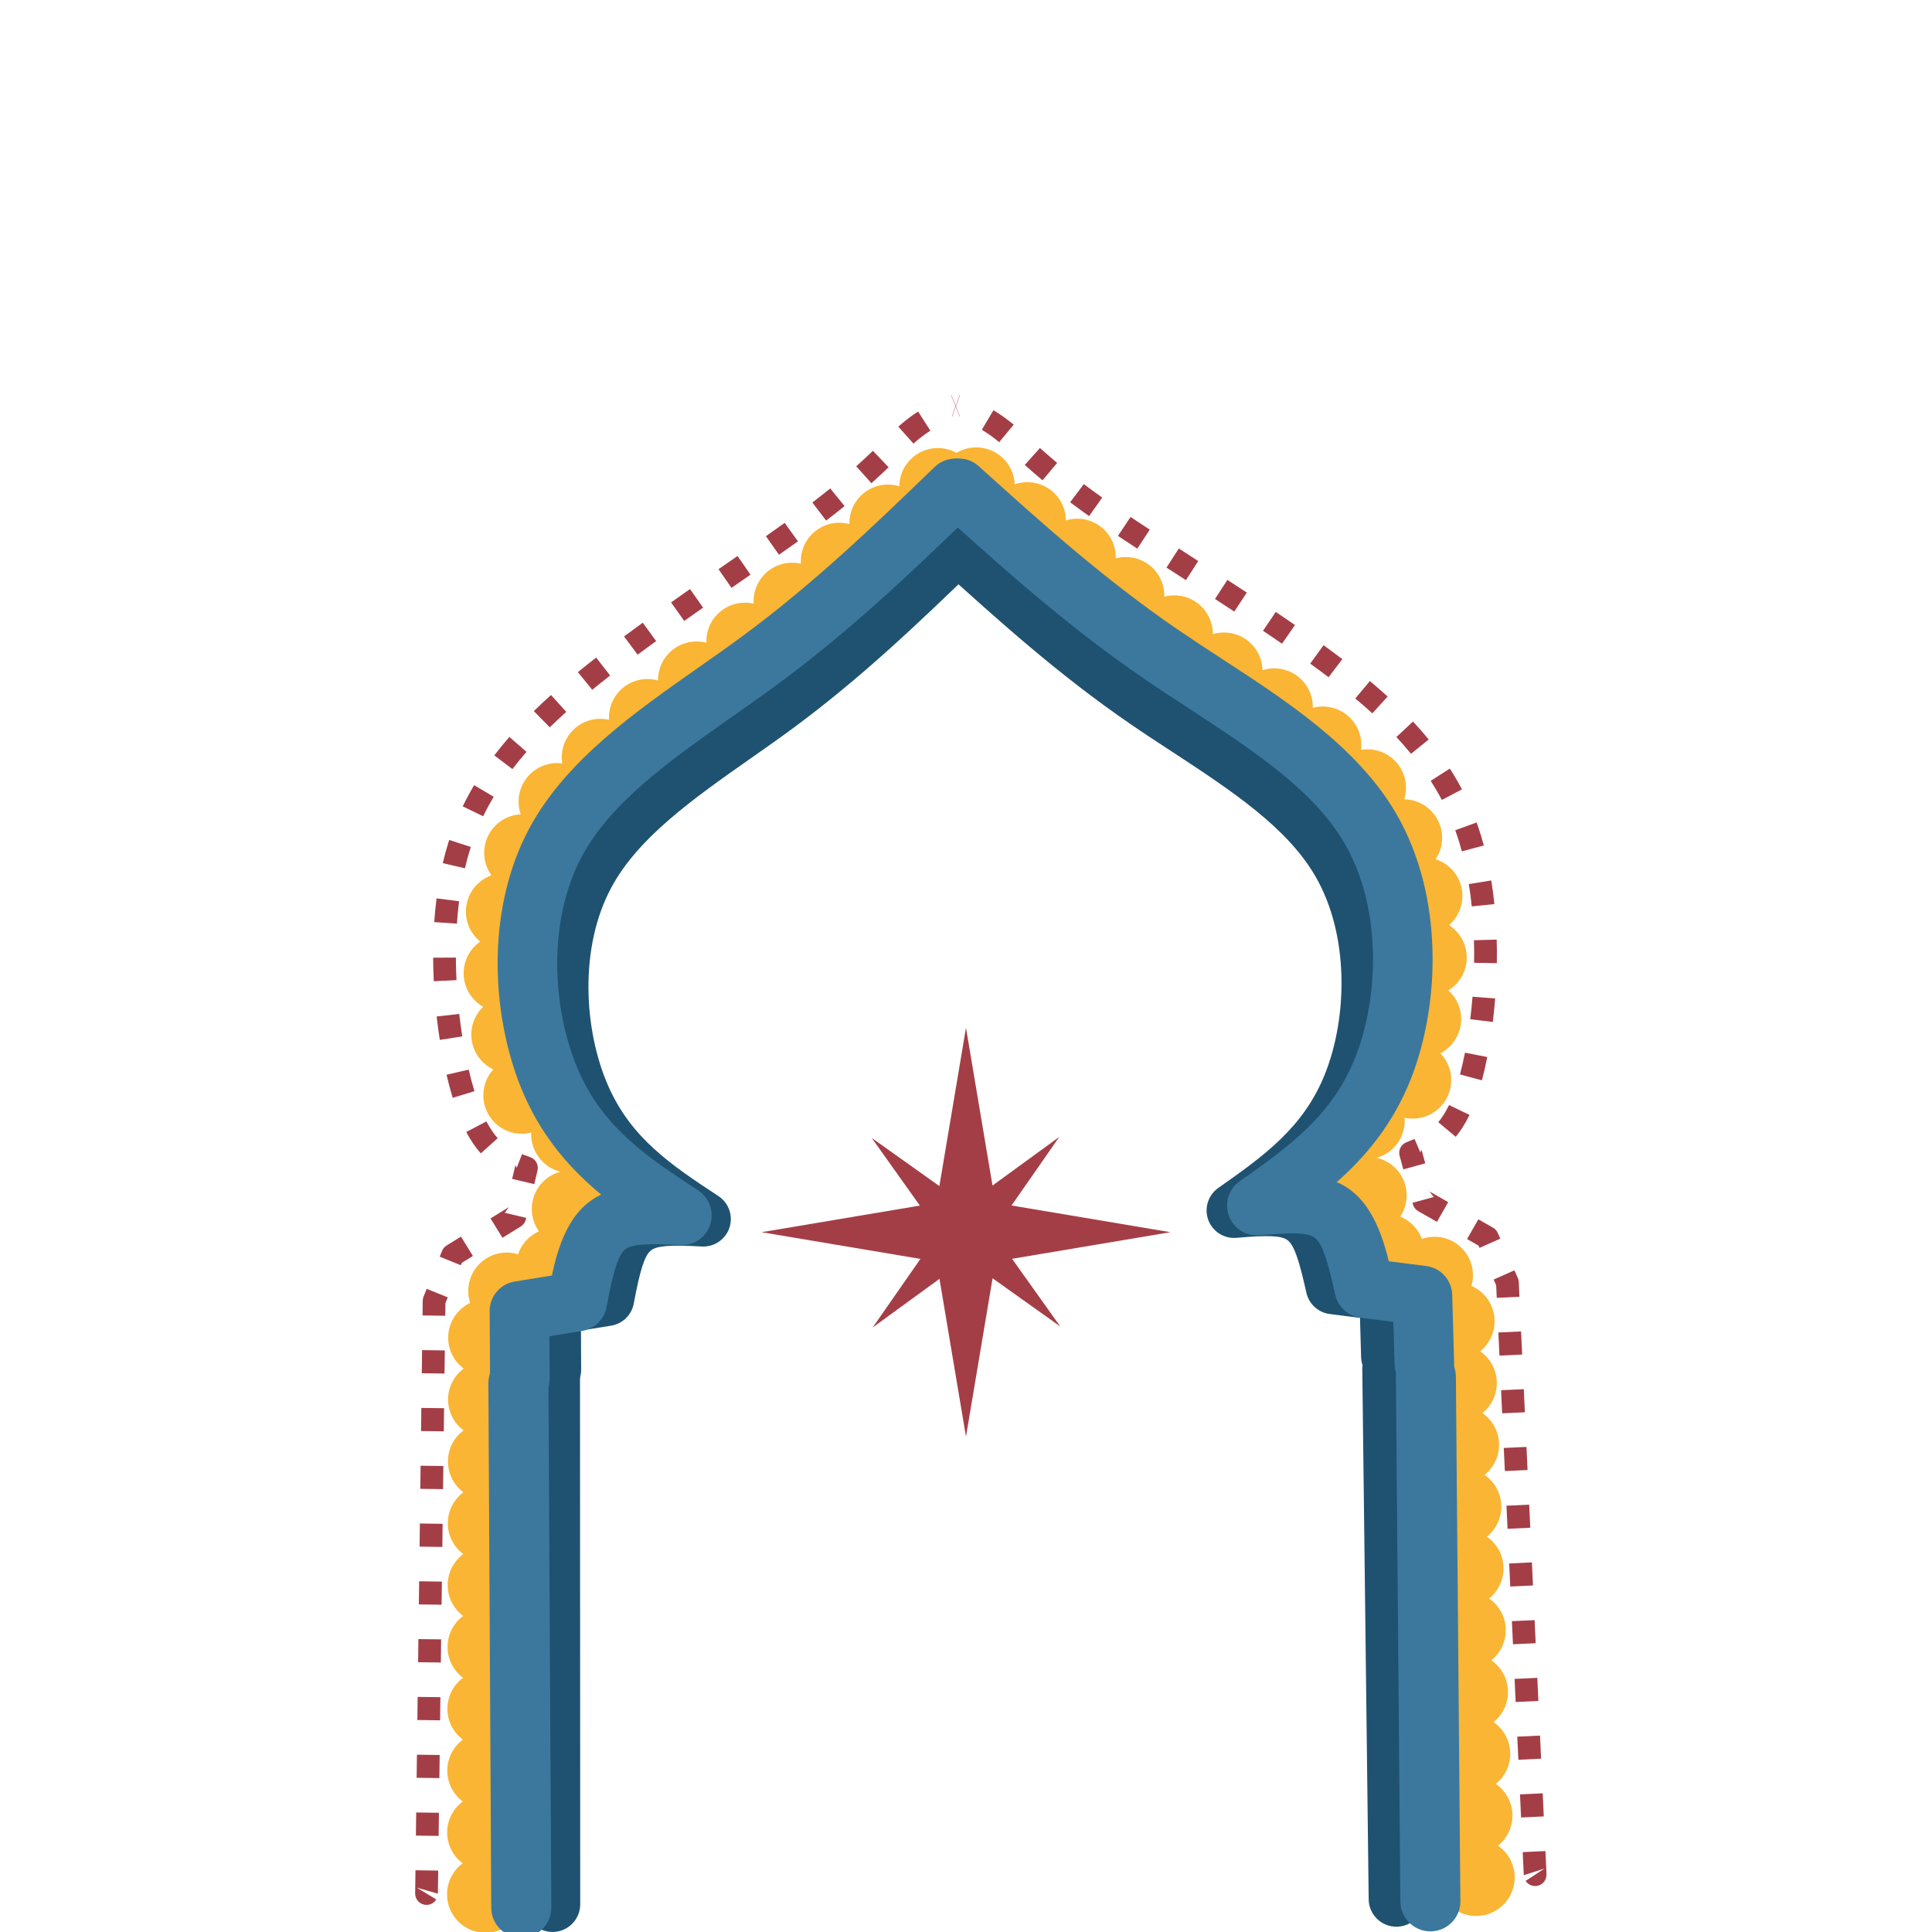 <svg xmlns="http://www.w3.org/2000/svg" xmlns:xlink="http://www.w3.org/1999/xlink" width="500" zoomAndPan="magnify" viewBox="0 0 375 375" height="500" preserveAspectRatio="xMidYMid meet" version="1.0"><defs><clipPath id="583b075d6b"><path d="M 80.562 76.582 L 187 76.582 L 187 370 L 80.562 370 Z M 80.562 76.582 " clip-rule="nonzero"/></clipPath><clipPath id="6cb634f1cc"><path d="M 184 76.582 L 301 76.582 L 301 367 L 184 367 Z M 184 76.582 " clip-rule="nonzero"/></clipPath><clipPath id="f32f23722b"><path d="M 147.816 199.488 L 227.316 199.488 L 227.316 278.988 L 147.816 278.988 Z M 147.816 199.488 " clip-rule="nonzero"/></clipPath></defs><path fill="#f9b533" d="M 94.191 360.199 C 98.324 360.172 101.699 363.496 101.727 367.625 C 101.754 371.758 98.43 375.129 94.297 375.156 C 90.168 375.188 86.793 371.863 86.766 367.73 C 86.738 363.602 90.062 360.23 94.191 360.199 Z M 94.219 348.195 C 98.352 348.168 101.723 351.492 101.75 355.621 C 101.781 359.754 98.453 363.125 94.324 363.152 C 90.191 363.184 86.82 359.859 86.789 355.727 C 86.762 351.598 90.086 348.227 94.219 348.195 Z M 94.242 336.191 C 98.375 336.164 101.746 339.488 101.777 343.621 C 101.805 347.75 98.48 351.121 94.348 351.152 C 90.219 351.18 86.844 347.855 86.816 343.723 C 86.785 339.594 90.113 336.223 94.242 336.191 Z M 94.27 324.188 C 98.398 324.16 101.773 327.484 101.801 331.617 C 101.832 335.746 98.504 339.117 94.375 339.148 C 90.242 339.176 86.871 335.852 86.84 331.723 C 86.812 327.59 90.137 324.219 94.27 324.188 Z M 94.293 312.188 C 98.426 312.156 101.797 315.48 101.828 319.613 C 101.855 323.742 98.531 327.113 94.398 327.145 C 90.266 327.172 86.895 323.848 86.867 319.719 C 86.836 315.586 90.16 312.215 94.293 312.188 Z M 94.316 300.184 C 98.449 300.152 101.82 303.477 101.852 307.609 C 101.879 311.738 98.555 315.109 94.422 315.141 C 90.293 315.168 86.918 311.844 86.891 307.715 C 86.859 303.582 90.188 300.211 94.316 300.184 Z M 94.344 288.18 C 98.473 288.148 101.848 291.477 101.875 295.605 C 101.906 299.734 98.578 303.109 94.449 303.137 C 90.316 303.164 86.945 299.84 86.914 295.711 C 86.887 291.578 90.211 288.207 94.344 288.18 Z M 94.367 276.176 C 98.5 276.145 101.871 279.473 101.902 283.602 C 101.93 287.73 98.605 291.105 94.473 291.133 C 90.344 291.16 86.969 287.836 86.941 283.707 C 86.91 279.578 90.238 276.203 94.367 276.176 Z M 94.395 264.172 C 98.523 264.145 101.898 267.469 101.926 271.598 C 101.957 275.73 98.629 279.102 94.5 279.129 C 90.367 279.16 86.996 275.832 86.965 271.703 C 86.938 267.574 90.262 264.199 94.395 264.172 Z M 94.418 252.168 C 98.551 252.141 101.922 255.465 101.949 259.594 C 101.98 263.727 98.656 267.098 94.523 267.125 C 90.391 267.156 87.02 263.832 86.988 259.699 C 86.961 255.57 90.285 252.199 94.418 252.168 Z M 98.312 243.117 C 102.445 243.086 105.816 246.41 105.844 250.543 C 105.875 254.672 102.547 258.043 98.418 258.074 C 94.285 258.102 90.914 254.777 90.883 250.648 C 90.855 246.516 94.18 243.145 98.312 243.117 Z M 107.605 238.344 C 111.738 238.312 115.109 241.637 115.141 245.77 C 115.168 249.898 111.844 253.27 107.711 253.301 C 103.582 253.328 100.207 250.004 100.18 245.875 C 100.148 241.742 103.477 238.371 107.605 238.344 Z M 110.645 227.176 C 114.777 227.148 118.148 230.473 118.18 234.602 C 118.207 238.734 114.883 242.105 110.75 242.137 C 106.621 242.164 103.246 238.84 103.219 234.707 C 103.188 230.578 106.516 227.207 110.645 227.176 Z M 119.855 220.258 C 123.988 220.227 127.359 223.555 127.391 227.684 C 127.418 231.812 124.094 235.188 119.961 235.215 C 115.832 235.242 112.457 231.918 112.43 227.789 C 112.398 223.656 115.727 220.285 119.855 220.258 Z M 110.535 212.695 C 114.664 212.664 118.039 215.988 118.066 220.121 C 118.098 224.25 114.77 227.621 110.641 227.652 C 106.508 227.68 103.137 224.355 103.105 220.227 C 103.078 216.094 106.402 212.723 110.535 212.695 Z M 101.242 205.109 C 105.375 205.082 108.746 208.406 108.777 212.535 C 108.805 216.668 105.48 220.039 101.348 220.066 C 97.215 220.098 93.844 216.773 93.816 212.641 C 93.785 208.512 97.109 205.141 101.242 205.109 Z M 98.906 193.336 C 103.039 193.309 106.41 196.633 106.438 200.762 C 106.469 204.895 103.145 208.266 99.012 208.293 C 94.879 208.324 91.508 205 91.477 200.867 C 91.449 196.738 94.773 193.367 98.906 193.336 Z M 97.418 181.434 C 101.551 181.402 104.922 184.73 104.953 188.859 C 104.98 192.988 101.656 196.363 97.523 196.391 C 93.395 196.418 90.02 193.094 89.992 188.965 C 89.961 184.832 93.289 181.461 97.418 181.434 Z M 97.855 169.461 C 101.988 169.43 105.359 172.754 105.391 176.887 C 105.418 181.016 102.094 184.387 97.961 184.418 C 93.828 184.445 90.457 181.121 90.43 176.992 C 90.398 172.859 93.723 169.488 97.855 169.461 Z M 101.406 158.051 C 105.535 158.023 108.91 161.348 108.938 165.477 C 108.969 169.609 105.641 172.98 101.512 173.008 C 97.379 173.039 94.008 169.711 93.977 165.582 C 93.949 161.453 97.273 158.078 101.406 158.051 Z M 108.086 148.113 C 112.215 148.086 115.59 151.41 115.617 155.539 C 115.648 159.672 112.32 163.043 108.191 163.07 C 104.059 163.102 100.688 159.777 100.656 155.645 C 100.629 151.516 103.953 148.145 108.086 148.113 Z M 116.465 139.52 C 120.598 139.492 123.969 142.816 123.996 146.945 C 124.027 151.074 120.703 154.449 116.57 154.477 C 112.438 154.508 109.066 151.18 109.035 147.051 C 109.008 142.922 112.332 139.547 116.465 139.52 Z M 125.625 131.793 C 129.758 131.762 133.129 135.086 133.16 139.219 C 133.188 143.348 129.863 146.719 125.73 146.75 C 121.602 146.777 118.227 143.453 118.199 139.324 C 118.168 135.191 121.496 131.82 125.625 131.793 Z M 135.152 124.504 C 139.285 124.477 142.656 127.801 142.684 131.93 C 142.715 136.062 139.387 139.434 135.258 139.461 C 131.125 139.492 127.754 136.168 127.723 132.035 C 127.695 127.906 131.02 124.535 135.152 124.504 Z M 144.535 116.977 C 148.668 116.949 152.039 120.273 152.07 124.402 C 152.098 128.535 148.773 131.906 144.641 131.934 C 140.508 131.965 137.137 128.641 137.109 124.508 C 137.078 120.379 140.402 117.008 144.535 116.977 Z M 153.699 109.219 C 157.828 109.191 161.203 112.516 161.23 116.645 C 161.258 120.777 157.934 124.148 153.801 124.176 C 149.672 124.207 146.297 120.883 146.27 116.75 C 146.242 112.621 149.566 109.25 153.699 109.219 Z M 162.859 101.461 C 166.992 101.434 170.363 104.758 170.391 108.887 C 170.422 113.02 167.098 116.391 162.965 116.418 C 158.832 116.449 155.461 113.125 155.43 108.992 C 155.402 104.863 158.727 101.492 162.859 101.461 Z M 172.297 94.051 C 176.426 94.023 179.801 97.348 179.828 101.477 C 179.855 105.609 176.531 108.98 172.402 109.008 C 168.27 109.039 164.895 105.715 164.867 101.582 C 164.84 97.453 168.164 94.082 172.297 94.051 Z M 181.984 86.965 C 186.117 86.938 189.488 90.262 189.52 94.391 C 189.547 98.523 186.223 101.895 182.09 101.922 C 177.961 101.953 174.586 98.629 174.559 94.496 C 174.527 90.367 177.855 86.996 181.984 86.965 Z M 181.984 86.965 " fill-opacity="1" fill-rule="nonzero"/><path fill="#f9b533" d="M 286.32 356.934 C 282.191 357.043 278.934 360.48 279.047 364.609 C 279.156 368.738 282.598 371.996 286.727 371.883 C 290.855 371.773 294.113 368.336 294 364.207 C 293.891 360.078 290.453 356.82 286.32 356.934 Z M 285.887 344.938 C 281.758 345.047 278.5 348.484 278.613 352.613 C 278.723 356.742 282.164 360 286.293 359.887 C 290.422 359.777 293.68 356.34 293.57 352.211 C 293.457 348.082 290.02 344.824 285.887 344.938 Z M 285.457 332.941 C 281.324 333.051 278.066 336.488 278.18 340.617 C 278.289 344.746 281.73 348.004 285.859 347.895 C 289.988 347.781 293.246 344.344 293.137 340.215 C 293.023 336.086 289.586 332.828 285.457 332.941 Z M 285.023 320.945 C 280.891 321.055 277.633 324.492 277.746 328.621 C 277.855 332.75 281.297 336.008 285.426 335.898 C 289.555 335.785 292.812 332.348 292.703 328.219 C 292.59 324.09 289.152 320.832 285.023 320.945 Z M 284.59 308.949 C 280.457 309.059 277.199 312.496 277.312 316.629 C 277.426 320.758 280.863 324.012 284.992 323.902 C 289.121 323.789 292.379 320.352 292.27 316.223 C 292.156 312.094 288.719 308.836 284.59 308.949 Z M 284.156 296.953 C 280.023 297.066 276.766 300.504 276.879 304.633 C 276.992 308.762 280.43 312.016 284.559 311.906 C 288.688 311.793 291.945 308.355 291.836 304.227 C 291.723 300.098 288.285 296.84 284.156 296.953 Z M 283.723 284.957 C 279.59 285.07 276.336 288.508 276.445 292.637 C 276.559 296.766 279.996 300.023 284.125 299.91 C 288.254 299.797 291.512 296.359 291.402 292.23 C 291.289 288.102 287.852 284.848 283.723 284.957 Z M 283.289 272.961 C 279.16 273.074 275.902 276.512 276.012 280.641 C 276.125 284.77 279.562 288.027 283.691 287.914 C 287.82 287.805 291.078 284.363 290.969 280.234 C 290.855 276.105 287.418 272.852 283.289 272.961 Z M 282.855 260.965 C 278.727 261.078 275.469 264.516 275.578 268.645 C 275.691 272.773 279.129 276.031 283.258 275.918 C 287.387 275.809 290.645 272.371 290.535 268.242 C 290.422 264.113 286.984 260.855 282.855 260.965 Z M 282.422 248.969 C 278.293 249.082 275.035 252.52 275.145 256.648 C 275.258 260.777 278.695 264.035 282.824 263.922 C 286.957 263.812 290.211 260.375 290.102 256.246 C 289.988 252.117 286.551 248.859 282.422 248.969 Z M 278.223 240.055 C 274.09 240.168 270.832 243.605 270.945 247.734 C 271.059 251.863 274.496 255.121 278.625 255.008 C 282.754 254.895 286.012 251.457 285.902 247.328 C 285.789 243.199 282.352 239.945 278.223 240.055 Z M 268.77 235.602 C 264.641 235.711 261.383 239.148 261.492 243.277 C 261.605 247.406 265.043 250.664 269.172 250.555 C 273.305 250.441 276.562 247.004 276.449 242.875 C 276.34 238.746 272.898 235.488 268.77 235.602 Z M 265.352 224.547 C 261.223 224.656 257.965 228.094 258.078 232.223 C 258.188 236.352 261.625 239.609 265.758 239.5 C 269.887 239.387 273.145 235.949 273.031 231.82 C 272.922 227.691 269.48 224.434 265.352 224.547 Z M 255.91 217.941 C 251.781 218.055 248.523 221.492 248.637 225.621 C 248.746 229.75 252.184 233.008 256.316 232.895 C 260.445 232.785 263.703 229.348 263.59 225.219 C 263.48 221.09 260.043 217.832 255.91 217.941 Z M 264.973 210.066 C 260.84 210.18 257.582 213.617 257.695 217.746 C 257.809 221.875 261.246 225.129 265.375 225.02 C 269.504 224.906 272.762 221.469 272.652 217.34 C 272.539 213.211 269.102 209.953 264.973 210.066 Z M 274 202.172 C 269.871 202.285 266.613 205.723 266.723 209.852 C 266.836 213.98 270.273 217.234 274.402 217.125 C 278.535 217.012 281.789 213.574 281.68 209.445 C 281.566 205.316 278.129 202.059 274 202.172 Z M 275.934 190.324 C 271.805 190.438 268.547 193.875 268.656 198.004 C 268.77 202.133 272.207 205.391 276.336 205.277 C 280.469 205.164 283.727 201.727 283.613 197.598 C 283.504 193.469 280.062 190.215 275.934 190.324 Z M 277.016 178.379 C 272.887 178.488 269.629 181.926 269.738 186.055 C 269.852 190.184 273.289 193.441 277.418 193.332 C 281.551 193.219 284.809 189.781 284.695 185.652 C 284.582 181.523 281.145 178.266 277.016 178.379 Z M 276.172 166.426 C 272.043 166.539 268.785 169.977 268.895 174.105 C 269.008 178.234 272.445 181.492 276.574 181.379 C 280.707 181.266 283.961 177.828 283.852 173.699 C 283.738 169.57 280.301 166.316 276.172 166.426 Z M 272.234 155.145 C 268.105 155.258 264.848 158.695 264.961 162.824 C 265.07 166.953 268.512 170.207 272.641 170.098 C 276.77 169.984 280.027 166.547 279.914 162.418 C 279.805 158.289 276.367 155.035 272.234 155.145 Z M 265.223 145.441 C 261.094 145.551 257.836 148.992 257.945 153.121 C 258.059 157.25 261.496 160.504 265.625 160.395 C 269.758 160.281 273.012 156.844 272.902 152.715 C 272.789 148.586 269.352 145.328 265.223 145.441 Z M 256.555 137.137 C 252.426 137.246 249.168 140.684 249.277 144.816 C 249.391 148.945 252.828 152.199 256.957 152.09 C 261.09 151.977 264.344 148.539 264.234 144.41 C 264.121 140.281 260.684 137.023 256.555 137.137 Z M 247.137 129.727 C 243.004 129.836 239.746 133.273 239.859 137.402 C 239.969 141.531 243.41 144.789 247.539 144.676 C 251.668 144.566 254.926 141.129 254.816 137 C 254.703 132.871 251.266 129.613 247.137 129.727 Z M 237.367 122.766 C 233.238 122.879 229.98 126.316 230.09 130.445 C 230.203 134.574 233.641 137.828 237.77 137.719 C 241.902 137.605 245.16 134.168 245.047 130.039 C 244.934 125.91 241.496 122.656 237.367 122.766 Z M 227.734 115.562 C 223.602 115.672 220.344 119.109 220.457 123.238 C 220.566 127.367 224.008 130.625 228.137 130.516 C 232.266 130.402 235.523 126.965 235.414 122.836 C 235.301 118.707 231.863 115.449 227.734 115.562 Z M 218.312 108.121 C 214.184 108.23 210.926 111.668 211.035 115.797 C 211.148 119.926 214.586 123.184 218.715 123.074 C 222.848 122.961 226.105 119.523 225.992 115.395 C 225.879 111.266 222.441 108.008 218.312 108.121 Z M 208.891 100.68 C 204.762 100.789 201.504 104.227 201.617 108.355 C 201.727 112.484 205.164 115.742 209.297 115.633 C 213.426 115.52 216.684 112.082 216.57 107.953 C 216.461 103.824 213.02 100.566 208.891 100.68 Z M 199.211 93.594 C 195.078 93.707 191.82 97.145 191.934 101.273 C 192.043 105.402 195.484 108.66 199.613 108.547 C 203.742 108.434 207 104.996 206.891 100.867 C 206.777 96.738 203.34 93.484 199.211 93.594 Z M 189.281 86.844 C 185.152 86.953 181.895 90.391 182.008 94.52 C 182.117 98.648 185.555 101.906 189.688 101.793 C 193.816 101.684 197.074 98.246 196.961 94.117 C 196.852 89.988 193.414 86.73 189.281 86.844 Z M 189.281 86.844 " fill-opacity="1" fill-rule="nonzero"/><g clip-path="url(#583b075d6b)"><path fill="#a43e46" d="M 80.727 356.289 L 80.781 351.801 L 85.195 351.859 L 85.141 356.348 Z M 80.867 345.07 L 80.926 340.586 L 85.34 340.641 L 85.281 345.129 Z M 81.012 333.855 L 81.07 329.367 L 85.48 329.422 L 85.426 333.91 Z M 81.156 322.637 L 81.211 318.148 L 85.625 318.203 L 85.566 322.691 Z M 81.297 311.418 L 81.355 306.93 L 85.77 306.988 L 85.711 311.473 Z M 81.441 300.199 L 81.496 295.711 L 85.91 295.77 L 85.855 300.258 Z M 81.582 288.98 L 81.641 284.496 L 86.055 284.551 L 85.996 289.039 Z M 81.727 277.766 L 81.785 273.277 L 86.195 273.332 L 86.141 277.82 Z M 81.871 266.547 L 81.926 262.059 L 86.34 262.117 L 86.281 266.602 Z M 82.012 255.328 L 82.051 252.465 C 82.055 252.188 82.109 251.918 82.211 251.664 L 82.82 250.16 L 86.91 251.816 L 86.301 253.32 L 86.461 252.52 L 86.426 255.387 Z M 85.348 243.922 L 85.805 242.793 C 85.98 242.359 86.293 241.992 86.691 241.746 L 89.477 240.027 L 91.793 243.785 L 89.008 245.5 L 89.895 244.449 L 89.438 245.578 Z M 95.211 236.496 L 98.77 234.301 L 97.777 235.672 L 97.852 235.371 L 102.145 236.391 L 102.074 236.691 C 101.938 237.258 101.582 237.75 101.082 238.059 L 97.523 240.25 Z M 99.406 228.82 L 100.035 226.176 L 101.449 228.766 C 101.469 228.773 101.34 228.727 101.359 228.734 C 100.832 228.547 100.285 228.355 99.723 228.137 L 101.324 224.023 C 101.812 224.215 102.301 224.387 102.832 224.574 C 102.848 224.582 102.898 224.598 102.918 224.605 C 103.984 224.98 104.59 226.098 104.332 227.195 L 103.703 229.844 Z M 93.324 223.871 C 92.32 222.754 91.379 221.395 90.5 219.719 L 94.41 217.668 C 95.141 219.062 95.883 220.113 96.609 220.922 Z M 87.867 213.086 L 87.867 213.09 C 87.887 213.156 87.84 212.996 87.859 213.062 C 87.867 213.086 87.832 212.969 87.836 212.992 C 87.43 211.648 87.039 210.18 86.672 208.609 L 90.973 207.609 C 91.316 209.094 91.684 210.469 92.062 211.711 C 92.051 211.672 92.094 211.816 92.082 211.777 C 92.066 211.73 92.102 211.848 92.09 211.801 Z M 85.367 201.844 C 85.137 200.375 84.93 198.855 84.754 197.301 L 89.141 196.805 C 89.309 198.301 89.508 199.754 89.727 201.16 Z M 84.199 190.461 C 84.125 188.949 84.082 187.422 84.07 185.887 L 88.484 185.863 C 88.492 187.332 88.535 188.797 88.605 190.242 Z M 84.285 178.98 C 84.391 177.438 84.539 175.902 84.73 174.375 L 89.109 174.93 C 88.926 176.367 88.789 177.82 88.688 179.281 Z M 85.941 167.535 C 86.246 166.238 86.59 164.957 86.98 163.703 C 87.047 163.48 87.121 163.25 87.191 163.031 L 91.391 164.395 C 91.324 164.598 91.258 164.805 91.195 165.008 C 90.84 166.156 90.523 167.332 90.242 168.539 Z M 89.816 156.516 C 90.496 155.105 91.238 153.734 92.027 152.402 L 95.824 154.652 C 95.094 155.883 94.414 157.141 93.789 158.438 Z M 95.941 146.621 L 95.93 146.637 L 95.93 146.633 L 95.941 146.621 C 96.875 145.395 97.852 144.199 98.867 143.035 L 102.195 145.934 C 101.238 147.031 100.324 148.148 99.453 149.293 L 99.465 149.277 L 99.461 149.281 Z M 103.617 138.02 C 104.703 136.957 105.82 135.918 106.957 134.898 L 109.906 138.18 C 108.809 139.164 107.742 140.16 106.703 141.176 Z M 112.164 130.461 C 113.332 129.512 114.52 128.566 115.715 127.637 L 118.426 131.121 C 117.25 132.035 116.086 132.957 114.949 133.883 Z M 121.129 123.531 C 122.332 122.637 123.547 121.746 124.762 120.863 L 127.359 124.434 C 126.152 125.309 124.953 126.188 123.758 127.074 Z M 130.254 116.926 C 131.5 116.043 132.703 115.195 133.934 114.332 L 136.469 117.945 C 135.246 118.805 134.039 119.652 132.809 120.523 Z M 139.465 110.48 L 139.465 110.477 L 141.215 109.266 L 142.91 108.086 L 143.152 107.918 L 145.672 111.543 L 145.43 111.711 L 143.73 112.891 L 141.984 114.102 Z M 148.66 104.074 C 149.93 103.18 151.125 102.332 152.305 101.488 L 154.879 105.07 C 153.68 105.93 152.48 106.781 151.203 107.68 Z M 157.676 97.535 C 158.922 96.582 160.082 95.668 161.152 94.805 L 163.93 98.23 C 162.828 99.125 161.633 100.066 160.348 101.043 Z M 166.191 90.508 C 167.398 89.426 168.465 88.426 169.43 87.504 L 172.48 90.695 C 171.492 91.637 170.391 92.672 169.141 93.793 Z M 174.363 82.809 C 174.512 82.676 174.66 82.551 174.805 82.422 C 175.988 81.402 177.113 80.574 178.203 79.875 L 180.582 83.594 C 179.676 84.176 178.715 84.879 177.688 85.766 C 177.555 85.879 177.438 85.984 177.297 86.105 Z M 184.613 76.742 L 184.668 76.719 L 186.312 80.816 L 186.258 80.84 Z M 84.676 368.68 C 84.16 369.531 83.141 369.93 82.184 369.656 C 81.227 369.383 80.57 368.504 80.582 367.508 L 80.641 363.02 L 85.055 363.078 L 84.996 367.562 L 80.902 366.391 Z M 84.676 368.68 " fill-opacity="1" fill-rule="nonzero"/></g><g clip-path="url(#6cb634f1cc)"><path fill="#a43e46" d="M 299.648 352.566 L 299.438 348.082 L 295.031 348.289 L 295.238 352.773 Z M 299.125 341.359 L 298.914 336.875 L 294.504 337.082 L 294.715 341.566 Z M 298.598 330.152 L 298.391 325.668 L 293.98 325.875 L 294.191 330.359 Z M 298.074 318.945 L 297.863 314.465 L 293.457 314.668 L 293.668 319.152 Z M 297.551 307.738 L 297.34 303.258 L 292.934 303.465 L 293.141 307.945 Z M 297.027 296.531 L 296.816 292.051 L 292.406 292.258 L 292.617 296.738 Z M 296.5 285.328 L 296.293 280.844 L 291.883 281.051 L 292.094 285.531 Z M 295.977 274.121 L 295.766 269.637 L 291.359 269.844 L 291.566 274.324 Z M 295.453 262.914 L 295.242 258.43 L 290.832 258.637 L 291.043 263.121 Z M 294.926 251.707 L 294.793 248.844 C 294.781 248.57 294.715 248.301 294.605 248.051 L 293.945 246.566 L 289.914 248.363 L 290.574 249.844 L 290.383 249.051 L 290.52 251.914 Z M 291.207 240.418 L 290.711 239.309 C 290.52 238.879 290.195 238.523 289.789 238.289 L 286.945 236.668 L 284.758 240.5 L 287.602 242.121 L 286.68 241.105 L 287.172 242.215 Z M 281.098 233.332 L 277.465 231.262 L 278.5 232.598 L 278.418 232.297 L 274.164 233.465 L 274.246 233.762 C 274.398 234.324 274.77 234.805 275.281 235.094 L 278.91 237.164 Z M 276.641 225.805 L 275.922 223.184 L 274.598 225.82 C 274.578 225.828 274.703 225.777 274.688 225.785 C 275.207 225.582 275.746 225.371 276.301 225.133 L 274.562 221.074 C 274.078 221.285 273.598 221.473 273.074 221.68 C 273.059 221.684 273.008 221.703 272.988 221.711 C 271.938 222.125 271.367 223.262 271.664 224.348 L 272.383 226.973 Z M 282.551 220.652 C 283.516 219.5 284.41 218.109 285.23 216.406 L 281.258 214.488 C 280.57 215.91 279.867 216.984 279.168 217.816 Z M 287.641 209.688 L 287.641 209.691 C 287.621 209.762 287.664 209.598 287.645 209.664 C 287.641 209.688 287.672 209.57 287.664 209.594 C 288.027 208.234 288.367 206.754 288.68 205.172 L 284.352 204.32 C 284.055 205.812 283.734 207.203 283.402 208.457 C 283.41 208.418 283.371 208.562 283.383 208.523 C 283.395 208.473 283.363 208.594 283.375 208.547 Z M 289.754 198.363 C 289.934 196.891 290.09 195.367 290.211 193.805 L 285.812 193.461 C 285.695 194.961 285.547 196.418 285.375 197.832 Z M 290.535 186.949 C 290.559 185.438 290.551 183.91 290.508 182.375 L 286.094 182.5 C 286.137 183.969 286.145 185.434 286.121 186.879 Z M 290.059 175.48 C 289.902 173.945 289.703 172.414 289.457 170.895 L 285.098 171.598 C 285.328 173.027 285.52 174.473 285.668 175.934 Z M 288.012 164.102 C 287.664 162.812 287.277 161.543 286.848 160.301 C 286.77 160.082 286.688 159.855 286.609 159.641 L 282.461 161.145 C 282.535 161.348 282.605 161.551 282.676 161.754 C 283.074 162.887 283.43 164.051 283.75 165.246 Z M 283.766 153.219 C 283.039 151.828 282.25 150.484 281.414 149.18 L 277.699 151.559 C 278.469 152.766 279.191 154 279.859 155.27 Z M 277.309 143.535 L 277.32 143.551 L 277.309 143.535 C 276.336 142.344 275.316 141.18 274.262 140.051 L 271.035 143.059 C 272.027 144.125 272.98 145.215 273.891 146.324 L 273.879 146.312 Z M 269.34 135.199 C 268.219 134.176 267.07 133.176 265.898 132.191 L 263.062 135.574 C 264.195 136.523 265.297 137.48 266.367 138.461 Z M 260.543 127.938 C 259.348 127.027 258.125 126.125 256.898 125.234 L 254.309 128.809 C 255.516 129.68 256.707 130.562 257.875 131.449 Z M 251.352 121.316 C 250.113 120.465 248.871 119.613 247.625 118.773 L 245.152 122.43 C 246.391 123.266 247.617 124.102 248.84 124.945 Z M 242.004 115.023 C 240.73 114.188 239.5 113.379 238.238 112.559 L 235.828 116.258 C 237.078 117.07 238.312 117.879 239.574 118.707 Z M 232.578 108.895 L 230.789 107.742 L 229.055 106.621 L 228.809 106.461 L 226.414 110.168 L 226.66 110.328 L 228.398 111.449 L 230.188 112.602 Z M 223.168 102.805 C 221.871 101.957 220.648 101.148 219.441 100.344 L 216.992 104.016 C 218.215 104.832 219.445 105.641 220.754 106.496 Z M 213.941 96.578 C 212.66 95.668 211.469 94.797 210.371 93.965 L 207.711 97.488 C 208.844 98.344 210.07 99.242 211.387 100.176 Z M 205.191 89.848 C 203.945 88.805 202.844 87.84 201.848 86.953 L 198.91 90.246 C 199.93 91.152 201.066 92.148 202.355 93.227 Z M 196.758 82.43 C 196.605 82.301 196.457 82.18 196.305 82.055 C 195.086 81.078 193.934 80.289 192.824 79.629 L 190.57 83.422 C 191.496 83.973 192.48 84.645 193.539 85.496 C 193.676 85.605 193.797 85.703 193.938 85.824 Z M 186.309 76.715 L 186.254 76.691 L 184.75 80.844 L 184.809 80.863 Z M 296.121 365.082 C 296.664 365.914 297.699 366.281 298.648 365.973 C 299.594 365.668 300.219 364.766 300.172 363.773 L 299.965 359.289 L 295.555 359.496 L 295.766 363.977 L 299.816 362.668 Z M 296.121 365.082 " fill-opacity="1" fill-rule="nonzero"/></g><path fill="#1f5271" d="M 101.871 369.621 L 101.828 266.652 C 101.828 263.684 104.234 261.277 107.203 261.273 C 110.168 261.273 112.578 263.68 112.578 266.648 L 112.621 369.617 C 112.621 372.586 110.215 374.992 107.246 374.992 C 104.277 374.992 101.871 372.59 101.871 369.621 Z M 101.871 369.621 " fill-opacity="1" fill-rule="nonzero"/><path fill="#1f5271" d="M 276.406 368.535 L 275.168 265.574 C 275.133 262.605 272.695 260.23 269.73 260.266 C 266.762 260.301 264.383 262.734 264.418 265.703 L 265.66 368.664 C 265.695 371.633 268.129 374.008 271.098 373.973 C 274.066 373.938 276.445 371.504 276.406 368.535 Z M 276.406 368.535 " fill-opacity="1" fill-rule="nonzero"/><path fill="#1f5271" d="M 102.125 265.902 L 102.07 253.742 C 102.059 251.113 103.961 248.867 106.555 248.449 L 116.914 246.773 L 112.52 251.055 L 112.523 251.027 C 113.387 246.453 114.578 238.57 119.543 234.484 C 124.641 230.289 132.457 231.047 136.812 231.289 L 133.59 241.078 C 124.566 235.164 114.094 228.422 108.211 214.902 C 102.547 201.887 101.07 182.328 109.309 167.121 C 115.926 154.906 128.602 146.156 139.559 138.477 C 142.207 136.621 144.785 134.812 147.266 132.988 C 160.293 123.41 170.973 113.121 181.918 102.562 C 184.039 100.516 187.418 100.578 189.465 102.699 C 191.512 104.82 191.453 108.199 189.328 110.246 C 178.434 120.754 167.273 131.523 153.594 141.586 C 151 143.492 148.316 145.371 145.688 147.215 C 134.156 155.297 123.879 162.637 118.695 172.203 C 112.367 183.887 113.324 199.902 118 210.648 C 122.457 220.891 130.227 226.109 139.441 232.152 C 141.461 233.477 142.34 235.992 141.586 238.285 C 140.832 240.578 138.629 242.078 136.219 241.945 C 130.117 241.605 127.48 241.777 126.328 242.727 C 125.055 243.773 124.195 246.73 123.016 253 L 123.016 253.004 L 123.012 253.031 C 122.594 255.242 120.836 256.953 118.617 257.312 L 108.258 258.984 L 112.746 253.691 L 112.801 265.852 C 112.816 268.801 110.438 271.199 107.488 271.215 C 104.543 271.23 102.141 268.852 102.125 265.902 Z M 102.125 265.902 " fill-opacity="1" fill-rule="nonzero"/><path fill="#1f5271" d="M 274.855 263.105 L 274.52 250.949 C 274.449 248.32 272.473 246.137 269.863 245.801 L 259.457 244.465 L 263.988 248.602 L 263.98 248.574 L 263.984 248.574 C 262.973 244.031 261.527 236.191 256.43 232.266 C 251.199 228.238 243.41 229.25 239.066 229.633 L 242.605 239.312 C 251.434 233.109 261.684 226.031 267.125 212.328 C 272.363 199.133 273.207 179.543 264.477 164.605 C 257.469 152.613 244.516 144.277 233.312 136.957 C 230.609 135.188 227.973 133.465 225.434 131.723 C 212.105 122.57 201.098 112.633 189.812 102.438 C 187.629 100.461 184.25 100.629 182.273 102.816 C 180.297 105.004 180.469 108.379 182.656 110.355 C 193.883 120.5 205.391 130.906 219.391 140.52 C 222.043 142.344 224.785 144.133 227.473 145.891 C 239.258 153.598 249.77 160.598 255.262 169.992 C 261.965 181.465 261.527 197.5 257.203 208.391 C 253.078 218.777 245.484 224.242 236.465 230.582 C 234.492 231.969 233.695 234.512 234.523 236.781 C 235.352 239.047 237.602 240.477 240.008 240.262 C 246.094 239.727 248.734 239.812 249.918 240.723 C 251.227 241.73 252.176 244.656 253.559 250.887 L 253.566 250.914 C 254.055 253.109 255.867 254.766 258.098 255.051 L 268.504 256.387 L 263.848 251.242 L 264.188 263.402 C 264.266 266.348 266.723 268.668 269.668 268.586 C 272.617 268.508 274.938 266.051 274.855 263.105 Z M 274.855 263.105 " fill-opacity="1" fill-rule="nonzero"/><path fill="#3c789d" d="M 95.355 370.328 L 94.797 268.496 C 94.781 265.281 97.375 262.66 100.59 262.641 C 103.805 262.625 106.426 265.215 106.445 268.43 L 107.004 370.266 C 107.02 373.48 104.426 376.102 101.211 376.117 C 97.996 376.137 95.375 373.543 95.355 370.328 Z M 95.355 370.328 " fill-opacity="1" fill-rule="nonzero"/><path fill="#3c789d" d="M 283.461 369.008 L 282.586 267.176 C 282.559 263.961 279.93 261.375 276.715 261.402 C 273.496 261.43 270.914 264.059 270.941 267.273 L 271.812 369.105 C 271.844 372.32 274.473 374.906 277.688 374.879 C 280.902 374.848 283.488 372.223 283.461 369.008 Z M 283.461 369.008 " fill-opacity="1" fill-rule="nonzero"/><path fill="#3c789d" d="M 95.121 267.66 L 95.047 254.484 C 95.031 251.637 97.094 249.199 99.902 248.746 L 111.125 246.922 L 106.367 251.566 L 106.371 251.535 C 107.301 246.578 108.586 238.039 113.961 233.605 C 119.48 229.059 127.949 229.871 132.668 230.129 L 129.184 240.738 C 119.402 234.336 108.051 227.043 101.668 212.402 C 95.52 198.305 93.902 177.121 102.816 160.637 C 109.973 147.402 123.699 137.91 135.562 129.578 C 138.43 127.566 141.223 125.605 143.906 123.625 C 158.008 113.238 169.57 102.082 181.418 90.637 C 183.715 88.418 187.379 88.48 189.598 90.777 C 191.816 93.074 191.754 96.734 189.457 98.953 C 177.664 110.344 165.582 122.023 150.766 132.938 C 147.957 135.004 145.055 137.043 142.211 139.039 C 129.723 147.809 118.598 155.766 112.988 166.137 C 106.141 178.801 107.195 196.145 112.27 207.781 C 117.105 218.879 125.527 224.523 135.516 231.062 C 137.707 232.496 138.66 235.219 137.844 237.703 C 137.027 240.191 134.645 241.816 132.035 241.676 C 125.422 241.312 122.566 241.5 121.316 242.531 L 121.316 242.527 C 119.938 243.664 119.012 246.867 117.738 253.664 L 117.734 253.695 C 117.285 256.09 115.383 257.945 112.977 258.336 L 101.758 260.16 L 106.613 254.418 L 106.684 267.598 C 106.703 270.789 104.129 273.391 100.934 273.41 C 97.742 273.426 95.137 270.852 95.121 267.66 Z M 95.121 267.66 " fill-opacity="1" fill-rule="nonzero"/><path fill="#3c789d" d="M 282.246 264.477 L 281.871 251.305 C 281.789 248.457 279.648 246.094 276.824 245.734 L 265.547 244.297 L 270.461 248.773 L 270.453 248.742 L 270.453 248.746 C 269.355 243.82 267.781 235.328 262.258 231.086 L 262.258 231.082 C 256.586 226.727 248.148 227.824 243.445 228.246 L 247.289 238.73 C 256.844 232 267.941 224.324 273.824 209.477 C 279.488 195.176 280.383 173.949 270.914 157.777 C 263.312 144.793 249.27 135.773 237.129 127.852 C 234.195 125.938 231.34 124.07 228.586 122.188 C 214.141 112.281 202.207 101.527 189.973 90.488 C 187.602 88.352 183.945 88.539 181.805 90.91 C 179.668 93.281 179.855 96.934 182.227 99.074 C 194.398 110.059 206.871 121.32 222.047 131.723 C 224.926 133.695 227.895 135.633 230.809 137.535 C 243.586 145.871 254.977 153.445 260.934 163.617 L 260.934 163.621 C 268.207 176.043 267.746 193.414 263.07 205.219 C 258.613 216.469 250.391 222.402 240.629 229.277 C 238.488 230.781 237.629 233.535 238.527 235.992 C 239.43 238.449 241.863 239.992 244.469 239.762 C 251.066 239.176 253.93 239.266 255.211 240.25 C 256.625 241.34 257.66 244.512 259.164 251.258 L 259.172 251.289 C 259.699 253.668 261.664 255.457 264.082 255.766 L 275.359 257.207 L 270.309 251.637 L 270.688 264.805 C 270.777 267.996 273.438 270.512 276.633 270.422 C 279.824 270.328 282.34 267.668 282.246 264.477 Z M 282.246 264.477 " fill-opacity="1" fill-rule="nonzero"/><g clip-path="url(#f32f23722b)"><path fill="#a43e46" d="M 196.441 244.332 L 227.176 239.168 L 196.336 233.984 L 205.609 220.672 L 192.645 230.109 L 187.496 199.488 L 182.332 230.219 L 169.191 220.863 L 178.547 234.004 L 147.816 239.168 L 178.656 244.352 L 169.383 257.668 L 182.352 248.223 L 187.496 278.848 L 192.66 248.113 L 205.801 257.473 Z M 196.441 244.332 " fill-opacity="1" fill-rule="nonzero"/></g></svg>